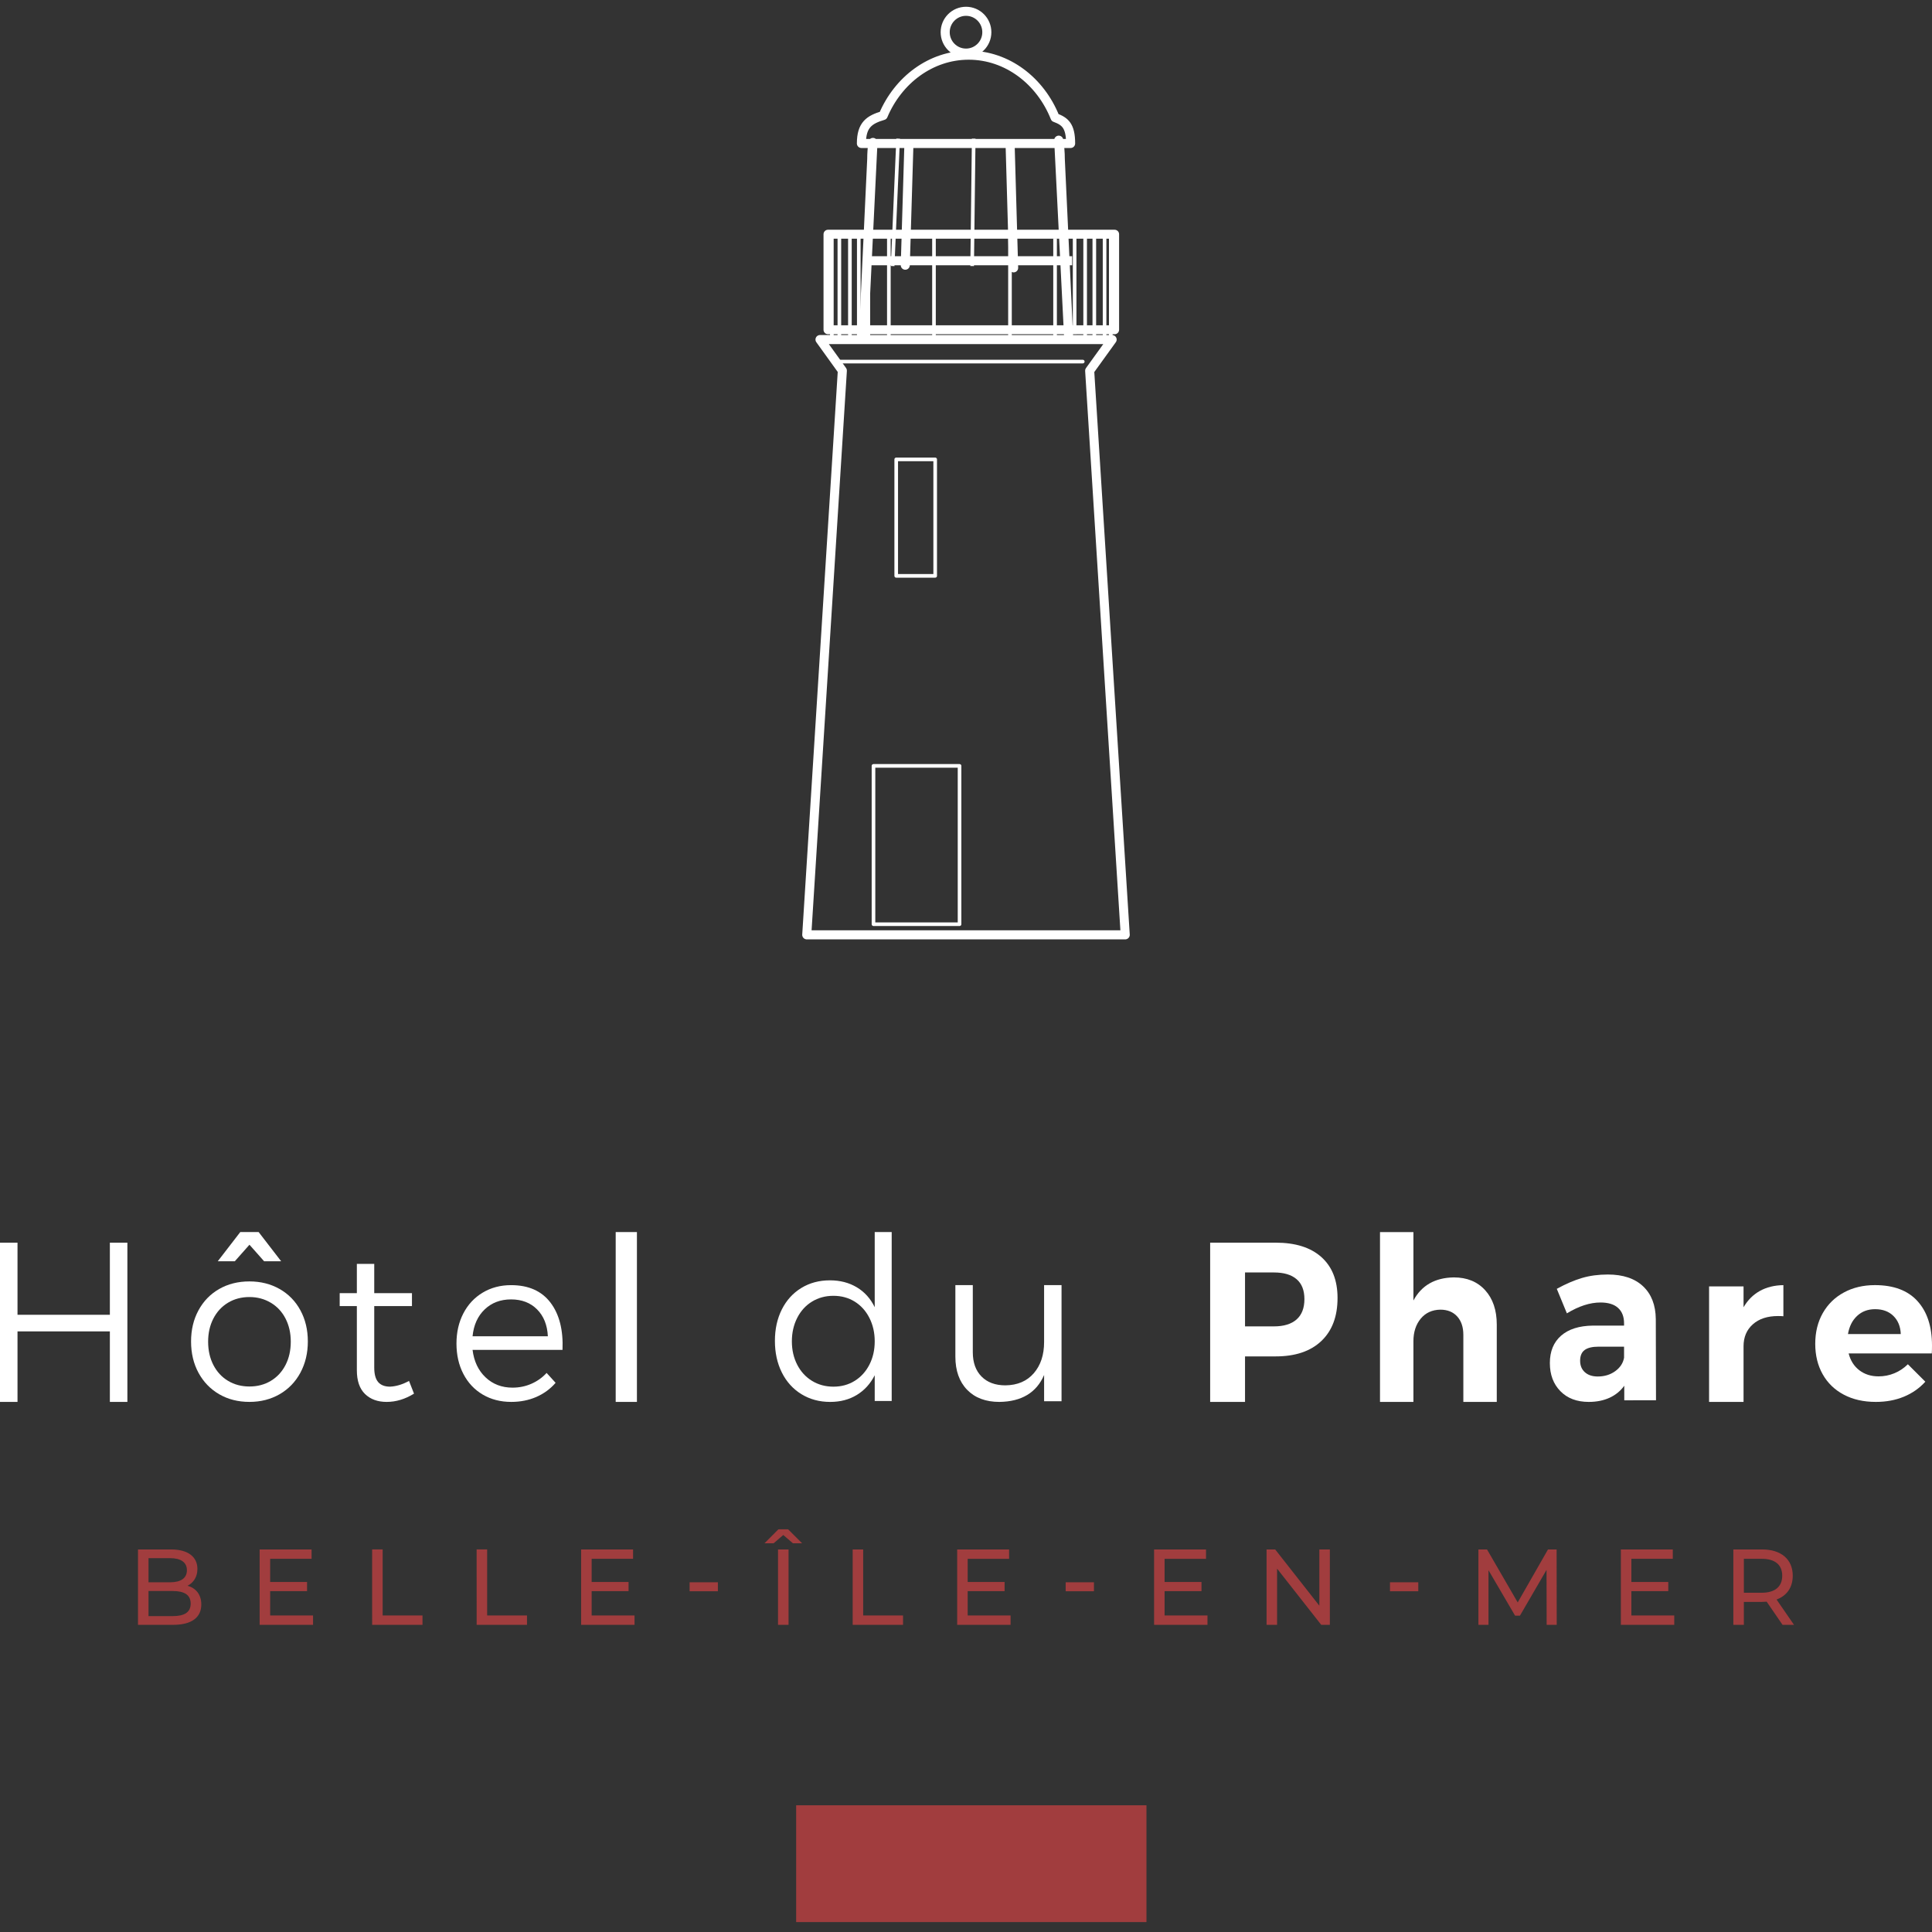 <svg height="182" viewBox="0 0 182 182" width="182" xmlns="http://www.w3.org/2000/svg"><rect x="0" y="0" width="182" height="182" fill="#333333" stroke="none"/><g fill="none" fill-rule="evenodd" transform="translate(0 1)"><path d="m75 180.064h33v-11h-33z" fill="#a13d3e"/><g fill="#fff"><path d="m0 116.064h1.649v6.793h8.701v-6.793h1.65v15h-1.65v-6.643h-8.701v6.643h-1.649z"/><path d="m26.486 117.815h-1.606l-1.38-1.558-1.381 1.558h-1.606l2.121-2.751h1.731zm-5.006 3.904c-.59.356-1.05.853-1.38 1.493-.33.641-.494 1.365-.494 2.176 0 .825.165 1.558.494 2.197.33.64.79 1.138 1.38 1.493.59.356 1.264.534 2.019.534.755 0 1.427-.177 2.018-.534.591-.355 1.051-.853 1.381-1.493.329-.639.494-1.372.494-2.197 0-.811-.165-1.535-.494-2.176-.33-.64-.793-1.137-1.392-1.493-.597-.355-1.266-.534-2.008-.534-.756 0-1.429.179-2.019.534zm4.862-1.291c.837.477 1.49 1.145 1.957 2.006.467.86.7 1.838.7 2.933 0 1.095-.234 2.077-.7 2.944-.467.867-1.12 1.544-1.957 2.028-.838.482-1.786.724-2.843.724-1.071 0-2.023-.242-2.853-.724-.831-.485-1.48-1.157-1.947-2.018-.467-.86-.7-1.845-.7-2.954 0-1.095.233-2.073.7-2.933.467-.861 1.116-1.529 1.947-2.006.831-.476 1.782-.715 2.853-.715 1.057 0 2.005.239 2.843.715z"/><path d="m39 130.285c-.837.52-1.695.779-2.575.779-.851 0-1.532-.249-2.042-.748-.511-.5-.766-1.242-.766-2.227v-6.05h-1.617v-1.219h1.617v-2.756h1.638v2.756h3.553v1.219h-3.553v5.79c0 .626.124 1.083.372 1.369.248.286.621.429 1.117.429.581-.027 1.177-.207 1.787-.54z"/><path d="m51.61 124.883c-.053-1.062-.391-1.906-1.015-2.533-.624-.628-1.441-.942-2.453-.942-.999 0-1.826.314-2.483.942-.657.627-1.038 1.471-1.143 2.533zm.246-3.175c.834 1.096 1.212 2.582 1.134 4.455h-8.473c.131 1.075.539 1.938 1.222 2.586.683.647 1.53.971 2.542.971.631 0 1.222-.121 1.773-.363.552-.241 1.031-.581 1.438-1.022l.847.93c-.5.579-1.107 1.023-1.822 1.334-.717.31-1.501.464-2.355.464-1.011 0-1.908-.231-2.689-.692-.782-.461-1.389-1.109-1.822-1.944-.434-.833-.65-1.787-.65-2.863 0-1.061.216-2.009.65-2.843.433-.834 1.041-1.485 1.822-1.953.782-.468 1.671-.704 2.67-.704 1.642 0 2.88.549 3.713 1.644z"/><path d="m58 131.064h2v-16h-2z"/><path d="m80.517 129.08c.587-.364 1.048-.872 1.382-1.522.334-.651.502-1.383.502-2.199 0-.816-.167-1.552-.502-2.21-.334-.657-.795-1.169-1.382-1.533-.587-.364-1.256-.547-2.008-.547-.751 0-1.423.183-2.018.547-.594.364-1.059.876-1.393 1.533-.334.658-.502 1.394-.502 2.21 0 .816.168 1.548.502 2.199.334.65.799 1.158 1.393 1.522.595.365 1.267.548 2.018.548.751 0 1.421-.183 2.008-.548zm3.483-14.016v15.915h-1.599v-2.425c-.409.802-.973 1.421-1.69 1.856-.717.436-1.553.654-2.509.654-1.011 0-1.912-.243-2.704-.729-.792-.486-1.407-1.165-1.844-2.037-.437-.873-.655-1.867-.655-2.982s.218-2.104.655-2.971c.437-.863 1.049-1.537 1.834-2.015.785-.48 1.682-.719 2.693-.719.956 0 1.799.218 2.53.654.731.437 1.294 1.062 1.69 1.877v-7.078z"/><path d="m100 120.064v10.938h-1.642v-2.474c-.717 1.663-2.121 2.509-4.211 2.536-1.292 0-2.305-.381-3.043-1.144-.736-.762-1.105-1.802-1.105-3.119v-6.738h1.642v6.321c0 .971.273 1.733.821 2.288.547.554 1.298.832 2.252.832 1.137-.014 2.028-.396 2.675-1.144.644-.748.968-1.725.968-2.932v-5.365z"/><path d="m122.142 123.296c.492-.436.738-1.075.738-1.918 0-.828-.246-1.453-.738-1.875-.493-.423-1.203-.633-2.132-.633h-2.725v5.079h2.725c.928 0 1.639-.218 2.132-.653m2.34-5.872c1.012.908 1.518 2.19 1.518 3.846 0 1.744-.509 3.096-1.529 4.061-1.019.965-2.451 1.446-4.295 1.446h-2.891v4.286h-3.285v-15h6.176c1.858 0 3.293.453 4.305 1.36"/><path d="m139.906 120.541c.729.805 1.094 1.883 1.094 3.235v7.288h-3.149v-6.318c0-.733-.195-1.311-.582-1.736-.389-.424-.917-.636-1.585-.636-.777.014-1.393.298-1.85.851-.457.555-.686 1.263-.686 2.125v5.715h-3.148v-16h3.148v6.448c.764-1.424 2.032-2.15 3.803-2.178 1.24 0 2.226.402 2.954 1.207"/><path d="m152.159 128.167c.462-.333.739-.753.832-1.262v-1.045h-2.396c-.595 0-1.033.106-1.317.315-.285.211-.426.549-.426 1.014 0 .449.148.809.445 1.077.297.269.703.404 1.218.404.633 0 1.182-.168 1.644-.502zm.852 2.745v-1.372c-.356.494-.818.871-1.386 1.133-.568.26-1.222.391-1.961.391-1.122 0-2.013-.337-2.673-1.014-.66-.674-.99-1.556-.99-2.645 0-1.104.354-1.963 1.059-2.581.706-.616 1.706-.932 3-.948h2.931v-.217c0-.624-.187-1.107-.564-1.449-.376-.341-.928-.511-1.654-.511-.99 0-2.046.341-3.168 1.023l-.951-2.309c.845-.464 1.637-.806 2.376-1.024.739-.218 1.551-.326 2.436-.326 1.426 0 2.532.371 3.317 1.11.785.741 1.184 1.772 1.198 3.093l.019 7.644z"/><path d="m165.786 120.609c.632-.351 1.371-.533 2.214-.546v2.932c-.113-.013-.281-.02-.506-.02-.998 0-1.788.259-2.371.778-.584.518-.876 1.211-.876 2.073v5.237h-3.247v-10.878h3.247v1.961c.394-.674.907-1.186 1.539-1.537"/><path d="m179.058 124.672c-.027-.708-.257-1.275-.69-1.703-.434-.427-1.008-.64-1.726-.64-.677 0-1.241.209-1.695.631-.453.42-.741.991-.863 1.712zm1.572-3.105c.914 1.001 1.37 2.397 1.37 4.188 0 .321-.007.567-.02.74h-7.834c.175.683.514 1.212 1.014 1.593.501.381 1.103.57 1.807.57.514 0 1.007-.095 1.482-.29.474-.193.899-.477 1.278-.85l1.644 1.642c-.555.615-1.228 1.085-2.019 1.413-.792.328-1.675.491-2.648.491-1.151 0-2.155-.228-3.014-.683-.859-.453-1.522-1.094-1.989-1.923-.467-.827-.7-1.783-.7-2.866 0-1.094.237-2.059.711-2.894.474-.834 1.136-1.483 1.989-1.944.852-.461 1.826-.692 2.923-.692 1.759 0 3.096.502 4.008 1.503z"/></g><path d="m167.891 147.437c0-1.014-.663-1.593-1.931-1.593h-1.683v3.197h1.683c1.268 0 1.931-.589 1.931-1.604zm.03 4.627-1.495-2.181c-.139.01-.288.02-.436.02h-1.713v2.161h-.99v-7.102h2.703c1.802 0 2.892.933 2.892 2.475 0 1.097-.554 1.887-1.525 2.243l1.644 2.384zm-10.201-.883v.883h-5.031v-7.102h4.893v.882h-3.902v2.182h3.476v.863h-3.476v2.293zm-12.022.883-.01-5.174-2.506 4.311h-.456l-2.505-4.281v5.144h-.951v-7.102h.812l2.891 4.992 2.853-4.992h.812l.01 7.102zm-14.757-3.165h2.665v-.843h-2.665zm-5.665-3.937v7.102h-.812l-4.159-5.296v5.296h-.991v-7.102h.812l4.16 5.297v-5.297zm-11.527 6.22v.883h-5.031v-7.102h4.892v.882h-3.902v2.182h3.476v.863h-3.476v2.293zm-13.359-2.282h2.664v-.843h-2.664zm-5.19 2.282v.883h-5.031v-7.102h4.892v.882h-3.902v2.182h3.477v.863h-3.477v2.293zm-14.875-6.22h.99v6.22h3.754v.883h-4.744zm-7.032 7.102h.991v-7.102h-.991zm2.268-7.681h-.862l-.911-.782-.911.782h-.862l1.317-1.319h.911zm-10.596 4.516h2.664v-.843h-2.664zm-5.189 2.282v.883h-5.031v-7.102h4.893v.882h-3.902v2.182h3.476v.863h-3.476v2.293zm-14.875-6.22h.991v6.22h3.754v.883h-4.744zm-9.844 0h.991v6.22h3.754v.883h-4.744zm-5.566 6.22v.883h-5.031v-7.102h4.892v.882h-3.902v2.182h3.476v.863h-3.476v2.293zm-11.527-1.116c0-.822-.594-1.187-1.694-1.187h-2.278v2.364h2.278c1.099 0 1.694-.355 1.694-1.177zm-3.972-4.282v2.273h2.031c1.01 0 1.585-.386 1.585-1.136 0-.751-.575-1.137-1.585-1.137zm4.972 4.363c0 1.218-.901 1.918-2.654 1.918h-3.308v-7.102h3.11c1.594 0 2.486.69 2.486 1.837 0 .771-.386 1.308-.93 1.582.782.223 1.297.822 1.297 1.766z" fill="#a13d3e"/><g stroke="#fff" stroke-linejoin="round"><path d="m104.054 21.34v9.619m.584-9.712v9.666m-26.275-9.767v9.603m24.725-9.644v9.596m-23.025-9.596v9.596m21.171-9.638v9.396m-19.433-9.314v9.606m20.423-9.573v9.554m-2.833-9.271v9.602m-4.248-9.872v9.687m-16.072-9.687v9.687m1.829-9.733v9.733m2.833-9.687v9.687m4.251-9.687v9.687" stroke-width=".341"/><path d="m92.963 2.034c0 1.088-.879 1.969-1.962 1.969-1.083 0-1.962-.881-1.962-1.969 0-1.088.879-1.97 1.962-1.97 1.084 0 1.962.882 1.962 1.97zm6.43 8.043c.927.347 1.462.755 1.462 2.438h-19.708c0-1.767.765-2.25 2.05-2.634v-.001c1.415-3.347 4.5-5.682 8.057-5.682 3.627 0 6.763 2.428 8.138 5.88zm-22.146 20.911 2.105 2.925-3.353 53.151h30l-3.349-53.143 2.116-2.933zm4.089-.054-.007-.078.466-9.916.326-6.959c0-.532.038-1.054.114-1.565zm18.398-18.729c.097.577.148 1.17.148 1.777l.787 16.813h.001l-.005-.109zm-4.581.31.334 11.717zm-9.529 0-.344 11.467z" stroke-width=".854"/><path d="m91.726 12.064-.147 12m-6.971-12-.519 12" stroke-width=".341"/><path d="m82 23.564h19" stroke-width=".854"/><path d="m105 30.064h-27v-9h27v.175 8.804z" stroke-width=".843"/><path d="m84.426 53.249h3.671v-10.973h-3.671zm-2.141 32.814h8.107v-14.915h-8.107zm-3.285-53h23z" stroke-width=".341"/></g></g></svg>